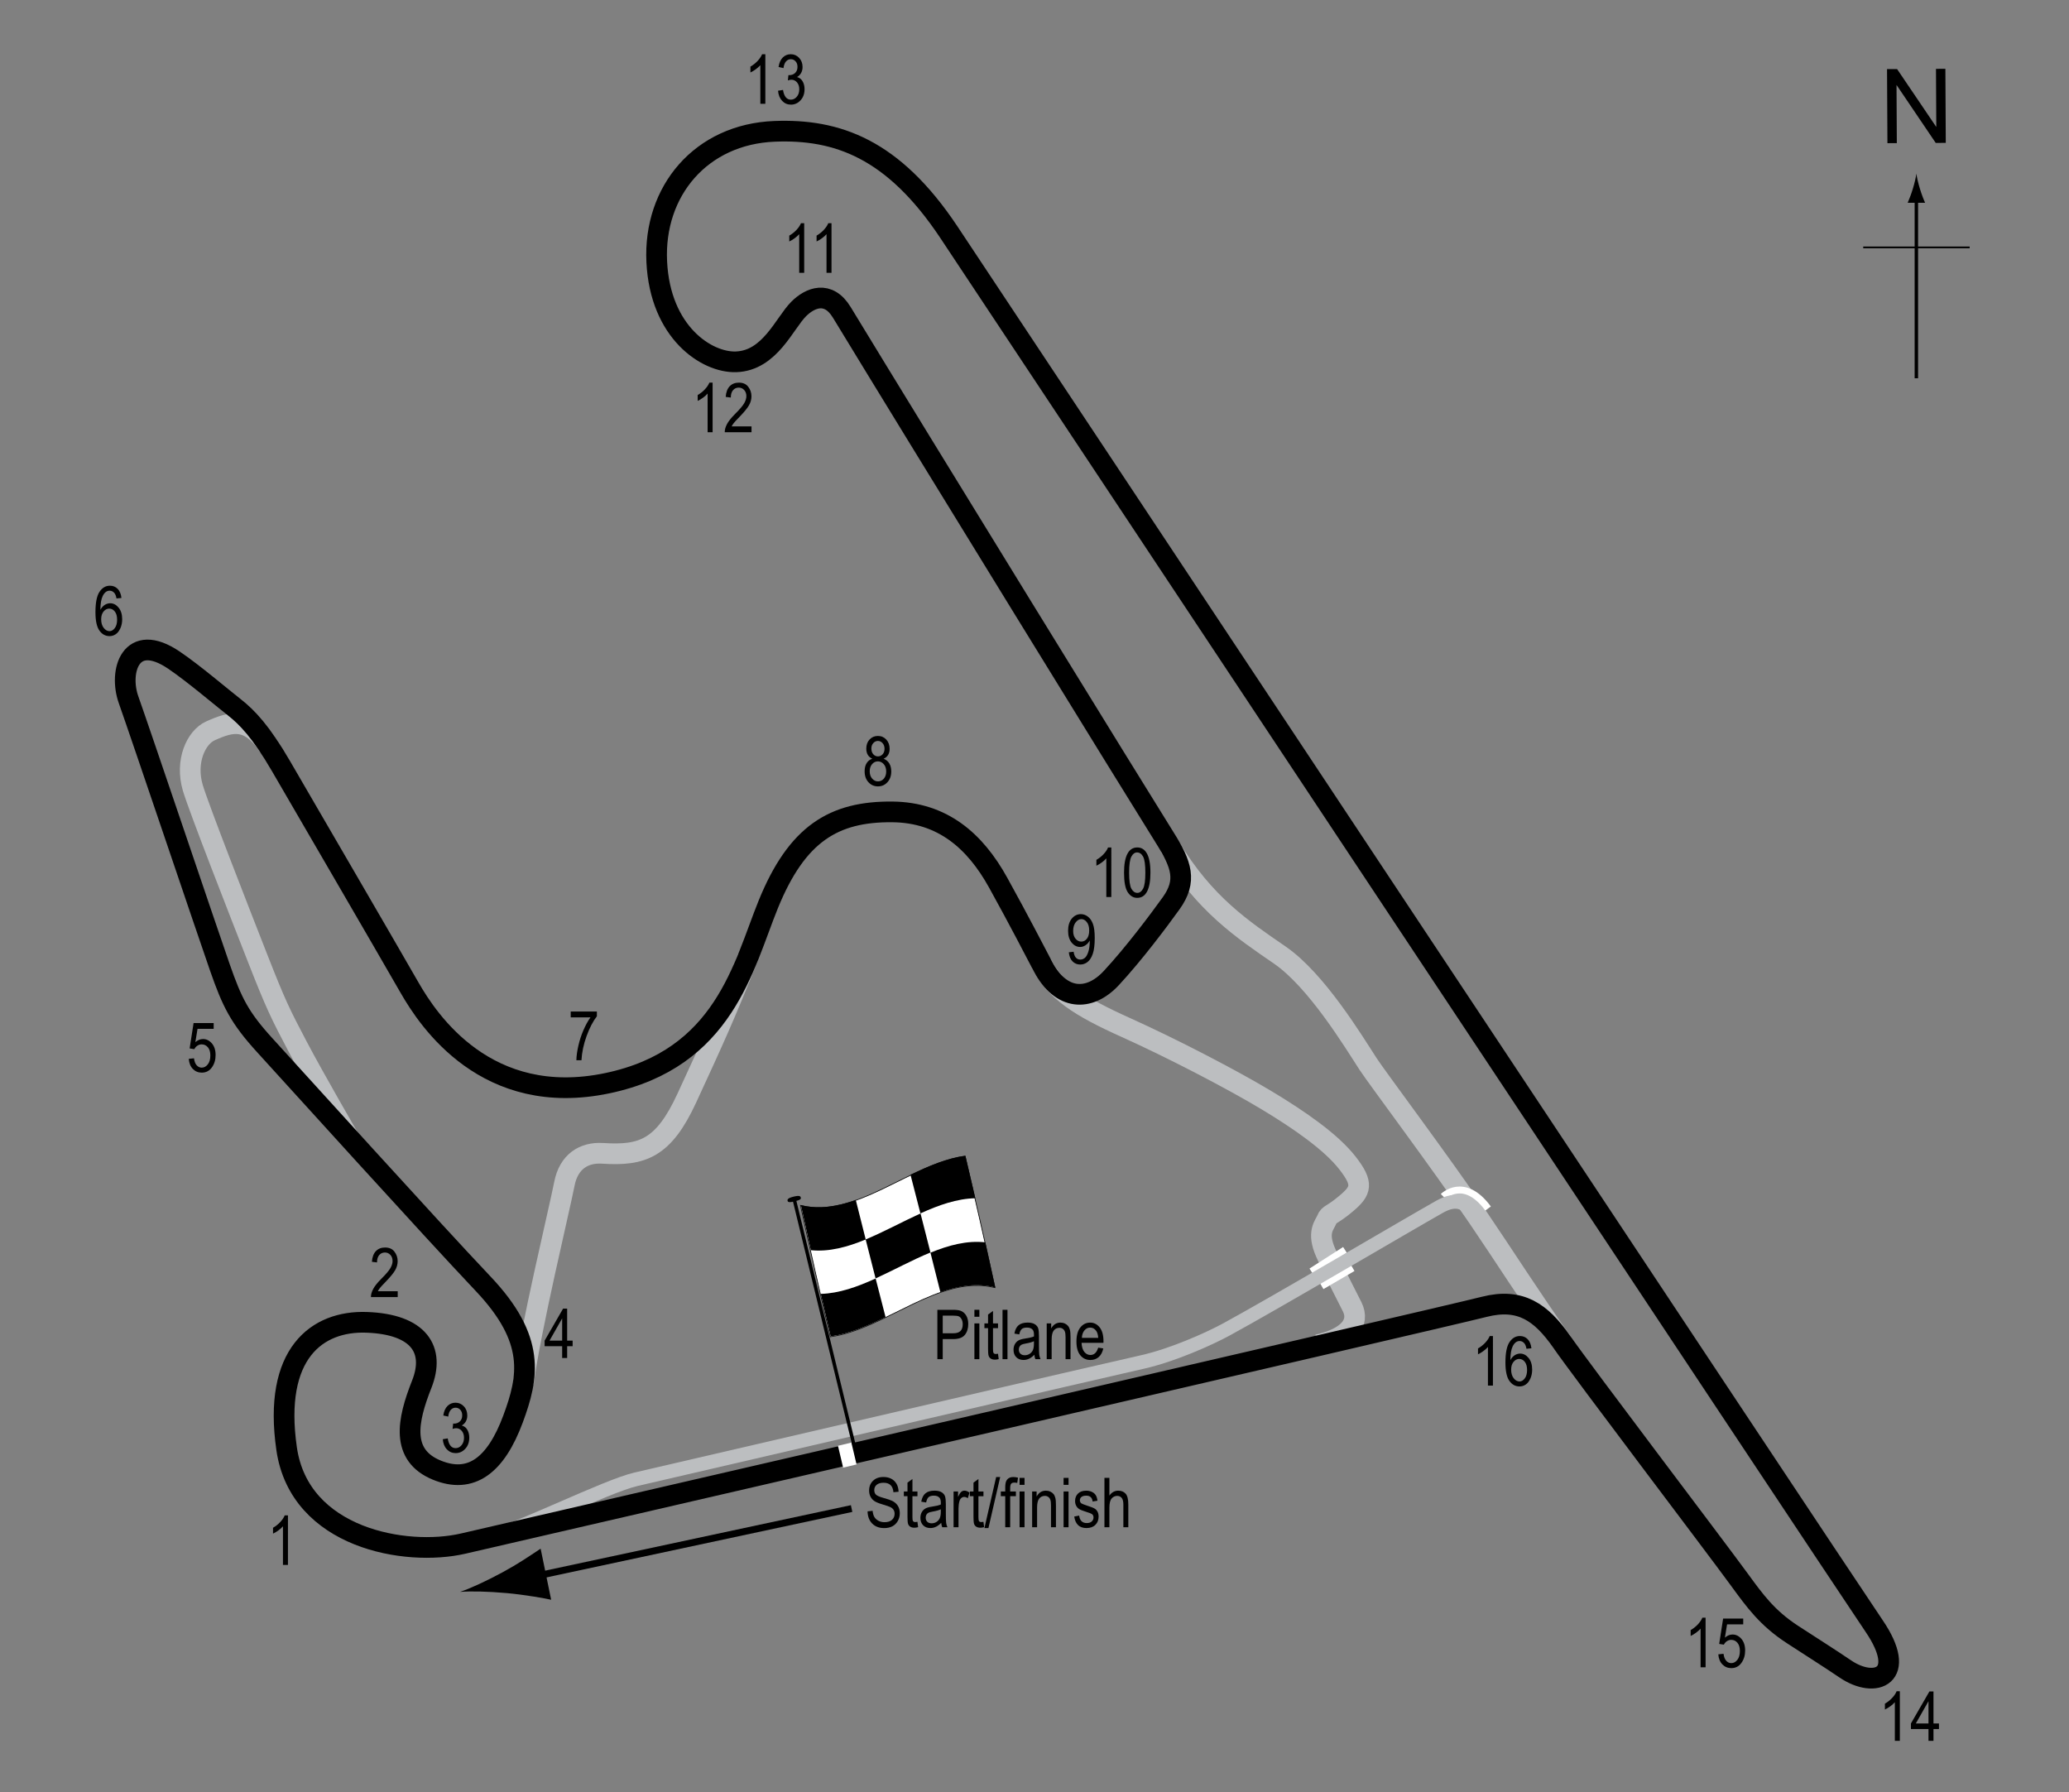 <?xml version="1.0" encoding="utf-8"?>
<!-- Generator: Adobe Illustrator 14.0.0, SVG Export Plug-In . SVG Version: 6.00 Build 43363)  -->
<!DOCTYPE svg PUBLIC "-//W3C//DTD SVG 1.1//EN" "http://www.w3.org/Graphics/SVG/1.1/DTD/svg11.dtd">
<svg version="1.1" xmlns="http://www.w3.org/2000/svg" xmlns:xlink="http://www.w3.org/1999/xlink" x="0px" y="0px" width="300px"
	 height="259.813px" viewBox="0 0 300 259.813" enable-background="new 0 0 300 259.813" xml:space="preserve">
<rect x="0" y="0" width="300" height="259.813" fill="#808080" stroke="none"/>
<g id="Link_roads">
	<path fill="none" stroke="#BCBEC0" stroke-width="3" d="M226.581,194.708c-4.771-6.771-8.5-12.656-12.234-18.141
		c-5.556-8.159-14.734-20.399-15.953-22.275c-2.166-3.334-7.499-12.167-12.833-15.834s-10.917-7.354-15.917-15.688"/>
	<path fill="none" stroke="#BCBEC0" stroke-width="3" d="M151.018,139.708c2,4,5.543,6.25,12.209,9.25s15.333,7.5,20.333,10.5
		s9.499,6.167,11.833,9.167s2.001,3.999-0.166,5.833s-2.501,1.501-2.834,2.334s-1.499,1.833-0.166,4.833s2.983,6.134,3.833,7.833
		c1.167,2.334-0.5,4.5-5,5.5"/>
	<path fill="none" stroke="#BCBEC0" stroke-width="3" d="M75.893,200.521c1-7.75,5.25-25.313,5.938-28.875
		c0.623-3.229,2.818-4.616,5.563-4.438c5.75,0.375,8.813-0.688,12.188-8c3.798-8.229,5.625-12.188,8.875-20.438"/>
	<path fill="none" stroke="#BCBEC0" stroke-width="3" d="M50.581,164.958c0,0-4.938-8.5-7.438-13.25s-3.15-6.064-5.75-12.688
		c-2.625-6.688-8.577-21.896-9.438-24.813c-1.125-3.813,0.46-7.306,2.563-8.25c3.063-1.375,5.563-2.063,8.5,2.313"/>
</g>
<g id="Pitlane">
	<line fill="none" stroke="#FFFFFF" x1="190.143" y1="184.333" x2="195.018" y2="181.208"/>
	<line fill="none" stroke="#FFFFFF" x1="191.643" y1="186.458" x2="196.143" y2="183.833"/>
	<path fill="none" stroke="#FFFFFF" d="M209.268,173.458c0,0,3-3,6.5,1.75"/>
	<path fill="none" stroke="#BCBEC0" stroke-width="2" d="M225.623,193.416c-2.834-4-9.563-14.457-11.229-16.791
		s-3.127-3.099-5.667-1.667c-4.583,2.583-24.083,14.083-31,17.833c-2.426,1.314-7.704,3.687-12.083,4.667
		c-5.583,1.25-56.5,13.083-73.417,17c-4.417,1.022-17.146,7.479-21.896,8.583"/>
</g>
<g id="Circuit">
	<path fill="none" stroke="#000000" stroke-width="3" d="M137.56,33.625c7,10.5,129.166,194.75,134.166,202.083
		s0.196,9.209-4.166,6.25c-2.334-1.583-4.084-2.667-7.667-5c-3.658-2.382-5.468-4.905-7.667-7.917
		c-3.833-5.25-22.372-29.639-25.833-34.583c-2.917-4.167-5.917-6.333-11.167-5c-6.993,1.775-136.167,31.583-148.083,34.333
		c-8.271,1.909-23.701-0.732-25.583-13.75c-2-13.833,4.417-18.583,11.583-18.333c7.644,0.267,9.986,3.994,8,9
		c-2.083,5.25-3.083,10.25,2.167,12.417c4.988,2.059,8.583-0.667,11.083-7.417c2.254-6.086,3.329-11.499-4.333-19.583
		c-7.583-8-27.333-29.834-31.667-34.584c-3.695-4.051-4.75-6.25-6.5-11.25s-11.5-33.917-13.25-38.833
		c-1.464-4.113,0.286-10.01,6.583-5.75c2.833,1.917,6.833,5.333,8.75,6.833c1.857,1.454,3.885,3.565,6.75,8.5
		c3,5.167,15.083,25.917,18.667,32.167c2.73,4.762,11.167,17.5,28.667,13.833c16.975-3.557,19.719-17.026,23.333-25.916
		c4.167-10.25,9.5-13.5,18-13.417c7.254,0.071,11.975,4.185,15.333,10.25c3,5.417,5.563,10.383,6.5,12.167
		c2.584,4.916,6.667,5.166,9.917,1.666s6.84-8.288,8.667-10.833c2.333-3.25,1.529-5.608-0.917-9.5
		c-3.667-5.833-35.333-57.25-46.833-76.167c-1.978-3.253-4.62-2.129-6.25-0.5c-2.084,2.083-4.167,7.5-9.084,7.667
		c-4.248,0.144-11-4.25-11.5-14.5s6.417-18.5,17.083-18.917C121.317,18.69,129.467,21.485,137.56,33.625z"/>
</g>
<g id="Startline">
	<line fill="none" stroke="#FFFFFF" stroke-width="2" x1="122.476" y1="209.375" x2="123.226" y2="212.542"/>
</g>
<g id="Flag_x2C__North">
	<g>
		<g>
			<path fill="#FFFFFF" stroke="#000000" stroke-width="0.1" d="M144.265,186.681c-7.955-2.016-15.91,6.045-23.865,7.124
				c-1.443-6.087-2.886-12.403-4.329-19.052c7.956,2.017,15.912-6.047,23.868-7.123
				C141.381,173.717,142.823,180.033,144.265,186.681z"/>
			<path d="M125.527,179.694c-2.651,1.098-5.304,1.826-7.955,1.554c-0.481-2.144-0.964-4.32-1.445-6.534
				c2.652,0.657,5.306,0.197,7.958-0.745C124.565,175.892,125.046,177.799,125.527,179.694z"/>
			<path d="M128.405,190.956c-2.652,1.281-5.306,2.422-7.958,2.791c-0.48-2.028-0.961-4.081-1.441-6.163
				c2.652-0.067,5.305-1.021,7.957-2.23C127.443,187.229,127.924,189.095,128.405,190.956z"/>
			<path d="M134.915,181.58c-2.652,1.087-5.305,2.553-7.957,3.763c-0.48-1.876-0.96-3.759-1.44-5.654
				c2.651-1.097,5.304-2.563,7.955-3.767C133.953,177.798,134.434,179.683,134.915,181.58z"/>
			<path d="M144.313,186.66c-2.652-0.686-5.305-0.248-7.957,0.682c-0.48-1.925-0.962-3.835-1.442-5.731
				c2.652-1.087,5.304-1.798,7.956-1.498C143.351,182.261,143.832,184.442,144.313,186.66z"/>
			<path d="M141.417,173.72c-2.652,0.049-5.304,0.991-7.956,2.195c-0.48-1.876-0.962-3.742-1.442-5.604
				c2.652-1.279,5.305-2.41,7.957-2.763C140.456,169.579,140.936,171.635,141.417,173.72z"/>
		</g>
	</g>
	<line fill="#FFFFFF" stroke="#000000" stroke-width="0.5" x1="115.094" y1="173.607" x2="123.783" y2="209.333"/>
	<path d="M116.109,173.619c0.046,0.189,0.001,0.338-0.855,0.546c-0.856,0.207-1.011,0.109-1.058-0.08
		c-0.045-0.189,0.036-0.396,0.892-0.603C115.943,173.273,116.063,173.429,116.109,173.619z"/>
	<g>
		<line fill="none" stroke="#000000" x1="123.482" y1="218.705" x2="76.665" y2="228.728"/>
		<path d="M72.885,227.938c2.275-1.233,3.716-2.233,5.504-3.418l1.527,7.409c-0.765-0.186-3.829-0.73-6.406-0.963
			c-2.763-0.249-5.232-0.301-6.798-0.178C68.199,230.281,70.448,229.259,72.885,227.938z"/>
	</g>
	<g>
		<g>
			<g>
				<line fill="none" stroke="#000000" stroke-width="0.5" x1="277.868" y1="54.84" x2="277.868" y2="28.557"/>
				<path d="M277.355,27.376c-0.249,0.827-0.479,1.364-0.746,2.027h2.522c-0.113-0.237-0.496-1.2-0.746-2.027
					c-0.268-0.885-0.449-1.687-0.516-2.207C277.805,25.69,277.622,26.492,277.355,27.376z"/>
			</g>
		</g>
	</g>
	<line fill="none" stroke="#000000" stroke-width="0.25" x1="270.163" y1="35.866" x2="285.598" y2="35.866"/>
	<g>
		<path d="M273.673,20.757l-0.058-10.737l1.458-0.008l5.685,8.4l-0.045-8.43l1.362-0.007l0.058,10.737l-1.458,0.008l-5.685-8.407
			l0.045,8.438L273.673,20.757z"/>
	</g>
</g>
<g id="Labels">
	<g>
		<path d="M135.916,197.05v-7.158h2.212c0.521,0,0.905,0.045,1.152,0.137c0.339,0.123,0.608,0.354,0.811,0.688
			s0.303,0.747,0.303,1.235c0,0.645-0.164,1.17-0.493,1.577s-0.896,0.61-1.704,0.61h-1.504v2.91H135.916z M136.692,193.295h1.519
			c0.479,0,0.828-0.108,1.05-0.325c0.222-0.216,0.332-0.543,0.332-0.979c0-0.283-0.055-0.525-0.163-0.728
			c-0.109-0.202-0.241-0.341-0.396-0.415c-0.154-0.074-0.434-0.112-0.837-0.112h-1.504V193.295z"/>
		<path d="M141.287,190.902v-1.011h0.718v1.011H141.287z M141.287,197.05v-5.186h0.718v5.186H141.287z"/>
		<path d="M144.709,196.264l0.098,0.776c-0.198,0.053-0.378,0.078-0.537,0.078c-0.251,0-0.452-0.05-0.605-0.148
			c-0.153-0.1-0.258-0.236-0.315-0.408c-0.057-0.172-0.085-0.516-0.085-1.03v-2.983h-0.527v-0.684h0.527v-1.284l0.718-0.527v1.812
			h0.728v0.684h-0.728v3.032c0,0.28,0.021,0.46,0.063,0.542c0.062,0.117,0.178,0.176,0.347,0.176
			C144.473,196.298,144.58,196.286,144.709,196.264z"/>
		<path d="M145.364,197.05v-7.158h0.718v7.158H145.364z"/>
		<path d="M149.978,196.41c-0.241,0.251-0.491,0.439-0.752,0.566s-0.53,0.19-0.811,0.19c-0.442,0-0.796-0.133-1.06-0.4
			s-0.396-0.627-0.396-1.079c0-0.3,0.062-0.565,0.186-0.796s0.293-0.412,0.508-0.542s0.54-0.226,0.977-0.288
			c0.586-0.086,1.016-0.188,1.289-0.308l0.005-0.225c0-0.354-0.063-0.604-0.19-0.747c-0.179-0.209-0.454-0.313-0.825-0.313
			c-0.335,0-0.586,0.069-0.752,0.209c-0.166,0.139-0.288,0.399-0.366,0.782l-0.708-0.117c0.101-0.557,0.306-0.962,0.612-1.216
			c0.309-0.254,0.748-0.381,1.321-0.381c0.446,0,0.796,0.084,1.05,0.252c0.254,0.167,0.414,0.375,0.48,0.622
			c0.067,0.247,0.101,0.608,0.101,1.084v1.172c0,0.82,0.016,1.337,0.046,1.55c0.031,0.214,0.093,0.422,0.184,0.623h-0.752
			C150.049,196.87,150,196.657,149.978,196.41z M149.919,194.447c-0.264,0.13-0.656,0.241-1.177,0.332
			c-0.303,0.052-0.515,0.111-0.635,0.179c-0.12,0.066-0.214,0.16-0.28,0.283c-0.067,0.121-0.101,0.262-0.101,0.422
			c0,0.248,0.076,0.445,0.229,0.594c0.153,0.147,0.364,0.222,0.635,0.222c0.257,0,0.49-0.067,0.701-0.2
			c0.209-0.133,0.366-0.312,0.471-0.535c0.104-0.223,0.156-0.547,0.156-0.974V194.447z"/>
		<path d="M151.77,197.05v-5.186h0.649v0.732c0.156-0.285,0.347-0.498,0.572-0.639c0.227-0.141,0.485-0.211,0.778-0.211
			c0.227,0,0.438,0.045,0.631,0.135c0.193,0.089,0.35,0.206,0.468,0.352c0.119,0.145,0.207,0.332,0.266,0.563
			s0.088,0.586,0.088,1.064v3.188h-0.718v-3.158c0-0.381-0.032-0.659-0.098-0.836c-0.065-0.176-0.167-0.312-0.306-0.408
			c-0.138-0.096-0.298-0.144-0.48-0.144c-0.345,0-0.62,0.129-0.825,0.386c-0.205,0.258-0.308,0.699-0.308,1.325v2.835H151.77z"/>
		<path d="M159.236,195.38l0.742,0.112c-0.124,0.554-0.348,0.971-0.672,1.253c-0.323,0.281-0.725,0.422-1.203,0.422
			c-0.603,0-1.09-0.229-1.463-0.686c-0.372-0.458-0.559-1.117-0.559-1.98c0-0.895,0.188-1.578,0.564-2.049
			c0.375-0.47,0.852-0.705,1.428-0.705c0.55,0,1.009,0.23,1.377,0.693s0.552,1.131,0.552,2.007l-0.005,0.234h-3.174
			c0.029,0.583,0.164,1.022,0.405,1.318s0.534,0.444,0.879,0.444C158.648,196.444,159.024,196.089,159.236,195.38z M156.868,193.959
			h2.373c-0.032-0.449-0.129-0.784-0.288-1.006c-0.231-0.322-0.525-0.483-0.884-0.483c-0.322,0-0.598,0.135-0.825,0.402
			C157.016,193.142,156.89,193.503,156.868,193.959z"/>
	</g>
	<g>
		<path d="M125.795,219.112l0.732-0.078c0.039,0.395,0.128,0.701,0.266,0.92c0.139,0.221,0.337,0.396,0.594,0.53
			s0.547,0.2,0.869,0.2c0.462,0,0.821-0.113,1.076-0.338c0.256-0.227,0.384-0.52,0.384-0.881c0-0.211-0.046-0.395-0.14-0.553
			c-0.092-0.157-0.232-0.286-0.42-0.387c-0.187-0.102-0.591-0.243-1.213-0.428c-0.554-0.164-0.947-0.329-1.182-0.495
			s-0.417-0.377-0.547-0.632c-0.13-0.256-0.195-0.545-0.195-0.867c0-0.58,0.188-1.053,0.562-1.421s0.879-0.552,1.514-0.552
			c0.437,0,0.817,0.086,1.146,0.259c0.326,0.173,0.58,0.42,0.762,0.742c0.18,0.322,0.277,0.702,0.29,1.138l-0.747,0.068
			c-0.039-0.465-0.178-0.811-0.418-1.035c-0.238-0.225-0.575-0.337-1.008-0.337c-0.439,0-0.774,0.099-1.006,0.296
			c-0.231,0.196-0.347,0.451-0.347,0.764c0,0.289,0.085,0.514,0.254,0.674c0.169,0.159,0.55,0.32,1.143,0.484
			c0.579,0.16,0.985,0.299,1.22,0.417c0.358,0.183,0.628,0.423,0.811,0.721s0.274,0.653,0.274,1.065c0,0.41-0.096,0.783-0.288,1.119
			c-0.192,0.338-0.453,0.594-0.783,0.77c-0.331,0.175-0.729,0.263-1.194,0.263c-0.726,0-1.305-0.218-1.735-0.654
			C126.036,220.448,125.812,219.858,125.795,219.112z"/>
		<path d="M133.027,220.631l0.098,0.776c-0.198,0.053-0.378,0.078-0.537,0.078c-0.251,0-0.452-0.05-0.605-0.148
			c-0.153-0.1-0.258-0.236-0.315-0.408c-0.057-0.172-0.085-0.516-0.085-1.03v-2.983h-0.527v-0.684h0.527v-1.284l0.718-0.527v1.812
			h0.728v0.684h-0.728v3.032c0,0.28,0.021,0.46,0.063,0.542c0.062,0.117,0.178,0.176,0.347,0.176
			C132.791,220.665,132.897,220.653,133.027,220.631z"/>
		<path d="M136.474,220.777c-0.241,0.251-0.491,0.439-0.752,0.566s-0.53,0.19-0.811,0.19c-0.442,0-0.796-0.133-1.06-0.4
			s-0.396-0.627-0.396-1.079c0-0.3,0.062-0.565,0.186-0.796s0.293-0.412,0.508-0.542s0.54-0.226,0.977-0.288
			c0.586-0.086,1.016-0.188,1.289-0.308l0.005-0.225c0-0.354-0.063-0.604-0.19-0.747c-0.179-0.209-0.454-0.313-0.825-0.313
			c-0.335,0-0.586,0.069-0.752,0.209c-0.166,0.139-0.288,0.399-0.366,0.782l-0.708-0.117c0.101-0.557,0.305-0.962,0.613-1.216
			c0.307-0.254,0.747-0.381,1.32-0.381c0.446,0,0.796,0.084,1.05,0.252c0.254,0.167,0.414,0.375,0.481,0.622
			c0.066,0.247,0.1,0.608,0.1,1.084v1.172c0,0.82,0.016,1.337,0.047,1.55c0.03,0.214,0.092,0.422,0.183,0.623h-0.752
			C136.545,221.237,136.497,221.024,136.474,220.777z M136.416,218.814c-0.264,0.13-0.656,0.241-1.177,0.332
			c-0.303,0.052-0.515,0.111-0.635,0.179c-0.12,0.066-0.214,0.16-0.281,0.283c-0.066,0.121-0.1,0.262-0.1,0.422
			c0,0.248,0.076,0.445,0.229,0.594c0.153,0.147,0.364,0.222,0.635,0.222c0.257,0,0.491-0.067,0.7-0.2
			c0.211-0.133,0.367-0.312,0.472-0.535c0.104-0.223,0.156-0.547,0.156-0.974V218.814z"/>
		<path d="M138.266,221.417v-5.186h0.649v0.786c0.166-0.364,0.318-0.606,0.456-0.726c0.139-0.118,0.294-0.178,0.467-0.178
			c0.241,0,0.486,0.094,0.737,0.283l-0.244,0.815c-0.179-0.127-0.354-0.19-0.522-0.19c-0.153,0-0.293,0.054-0.42,0.161
			s-0.217,0.257-0.269,0.449c-0.091,0.335-0.137,0.692-0.137,1.069v2.715H138.266z"/>
		<path d="M142.597,220.631l0.098,0.776c-0.198,0.053-0.378,0.078-0.537,0.078c-0.251,0-0.452-0.05-0.605-0.148
			c-0.153-0.1-0.258-0.236-0.315-0.408c-0.057-0.172-0.085-0.516-0.085-1.03v-2.983h-0.527v-0.684h0.527v-1.284l0.718-0.527v1.812
			h0.728v0.684h-0.728v3.032c0,0.28,0.021,0.46,0.063,0.542c0.062,0.117,0.178,0.176,0.347,0.176
			C142.361,220.665,142.467,220.653,142.597,220.631z"/>
		<path d="M142.74,221.534l1.7-7.397h0.586l-1.705,7.397H142.74z"/>
		<path d="M145.756,221.417v-4.502h-0.64v-0.684h0.64v-0.552c0-0.407,0.042-0.712,0.127-0.915c0.085-0.204,0.215-0.359,0.39-0.467
			s0.394-0.161,0.658-0.161c0.206,0,0.431,0.03,0.676,0.093l-0.107,0.762c-0.149-0.033-0.291-0.049-0.425-0.049
			c-0.215,0-0.369,0.057-0.461,0.168c-0.094,0.113-0.14,0.326-0.14,0.643v0.479h0.83v0.684h-0.83v4.502H145.756z"/>
		<path d="M147.836,215.27v-1.011h0.718v1.011H147.836z M147.836,221.417v-5.186h0.718v5.186H147.836z"/>
		<path d="M149.658,221.417v-5.186h0.649v0.732c0.156-0.285,0.347-0.498,0.572-0.639c0.227-0.141,0.485-0.211,0.778-0.211
			c0.227,0,0.438,0.045,0.631,0.135c0.193,0.089,0.35,0.206,0.468,0.352c0.119,0.145,0.207,0.332,0.266,0.563
			s0.088,0.586,0.088,1.064v3.188h-0.718v-3.158c0-0.381-0.032-0.659-0.098-0.836c-0.065-0.176-0.167-0.312-0.306-0.408
			c-0.138-0.096-0.298-0.144-0.48-0.144c-0.345,0-0.62,0.129-0.825,0.386c-0.205,0.258-0.308,0.699-0.308,1.325v2.835H149.658z"/>
		<path d="M154.218,215.27v-1.011h0.718v1.011H154.218z M154.218,221.417v-5.186h0.718v5.186H154.218z"/>
		<path d="M155.761,219.864l0.718-0.137c0.042,0.366,0.157,0.639,0.346,0.816c0.188,0.179,0.438,0.268,0.75,0.268
			c0.313,0,0.554-0.077,0.724-0.232c0.171-0.154,0.256-0.35,0.256-0.588c0-0.205-0.073-0.365-0.22-0.479
			c-0.101-0.078-0.345-0.176-0.732-0.293c-0.56-0.172-0.935-0.318-1.123-0.439s-0.335-0.281-0.439-0.483s-0.156-0.431-0.156-0.688
			c0-0.443,0.142-0.803,0.425-1.079s0.676-0.415,1.177-0.415c0.315,0,0.594,0.057,0.832,0.171c0.24,0.114,0.423,0.267,0.55,0.459
			s0.215,0.468,0.264,0.825l-0.703,0.117c-0.065-0.566-0.373-0.85-0.923-0.85c-0.313,0-0.545,0.063-0.698,0.188
			s-0.229,0.284-0.229,0.479c0,0.191,0.073,0.342,0.22,0.453c0.089,0.064,0.35,0.168,0.783,0.311
			c0.597,0.189,0.982,0.34,1.157,0.453c0.175,0.111,0.312,0.266,0.409,0.459c0.097,0.194,0.146,0.426,0.146,0.692
			c0,0.495-0.157,0.897-0.471,1.203c-0.314,0.307-0.743,0.46-1.287,0.46C156.515,221.534,155.924,220.978,155.761,219.864z"/>
		<path d="M160.141,221.417v-7.158h0.718v2.568c0.169-0.238,0.36-0.416,0.573-0.535c0.214-0.118,0.449-0.178,0.706-0.178
			c0.452,0,0.81,0.145,1.071,0.432c0.263,0.289,0.394,0.816,0.394,1.585v3.286h-0.718v-3.286c0-0.449-0.08-0.771-0.239-0.967
			s-0.379-0.293-0.659-0.293c-0.313,0-0.578,0.126-0.799,0.376c-0.219,0.25-0.329,0.695-0.329,1.333v2.837H160.141z"/>
	</g>
	<g>
		<path d="M41.751,226.882h-0.723v-5.601c-0.166,0.195-0.389,0.395-0.669,0.599c-0.28,0.203-0.537,0.357-0.771,0.461v-0.85
			c0.397-0.229,0.748-0.506,1.052-0.835c0.305-0.329,0.519-0.649,0.643-0.962h0.469V226.882z"/>
	</g>
	<g>
		<path d="M57.668,187.204v0.845h-3.882c-0.01-0.342,0.094-0.725,0.31-1.147c0.217-0.424,0.613-0.924,1.189-1.5
			c0.674-0.672,1.115-1.19,1.323-1.557c0.208-0.367,0.313-0.709,0.313-1.024c0-0.364-0.106-0.662-0.319-0.892
			c-0.214-0.23-0.477-0.345-0.789-0.345c-0.335,0-0.61,0.124-0.825,0.372s-0.322,0.604-0.322,1.068l-0.742-0.093
			c0.052-0.687,0.247-1.204,0.583-1.55c0.338-0.348,0.781-0.521,1.331-0.521c0.599,0,1.052,0.202,1.36,0.604
			c0.307,0.404,0.461,0.863,0.461,1.377c0,0.455-0.12,0.893-0.361,1.311s-0.698,0.976-1.372,1.673
			c-0.43,0.439-0.707,0.739-0.833,0.899c-0.125,0.159-0.227,0.318-0.305,0.479H57.668z"/>
	</g>
	<g>
		<path d="M64.203,208.654l0.718-0.117c0.15,0.94,0.53,1.411,1.14,1.411c0.33,0,0.615-0.139,0.856-0.418s0.362-0.641,0.362-1.084
			c0-0.417-0.11-0.753-0.332-1.008c-0.222-0.254-0.493-0.381-0.815-0.381c-0.137,0-0.306,0.033-0.508,0.098l0.083-0.771l0.112,0.01
			c0.356,0,0.646-0.109,0.868-0.326c0.222-0.218,0.333-0.509,0.333-0.873c0-0.334-0.093-0.603-0.279-0.806
			c-0.186-0.203-0.412-0.305-0.68-0.305c-0.277,0-0.512,0.106-0.703,0.319c-0.19,0.214-0.313,0.537-0.364,0.97l-0.718-0.156
			c0.091-0.612,0.296-1.074,0.615-1.387s0.705-0.469,1.157-0.469c0.476,0,0.879,0.176,1.211,0.526
			c0.332,0.352,0.498,0.795,0.498,1.328c0,0.325-0.07,0.613-0.211,0.863s-0.338,0.447-0.59,0.59
			c0.233,0.066,0.426,0.174,0.578,0.322c0.152,0.15,0.275,0.35,0.37,0.601c0.094,0.251,0.141,0.53,0.141,0.839
			c0,0.658-0.193,1.195-0.581,1.613s-0.852,0.627-1.392,0.627c-0.501,0-0.926-0.182-1.274-0.547S64.251,209.27,64.203,208.654z"/>
	</g>
	<g>
		<path d="M81.512,196.883v-1.714h-2.544v-0.806l2.676-4.639h0.591v4.639h0.796v0.806h-0.796v1.714H81.512z M81.512,194.363v-3.228
			l-1.834,3.228H81.512z"/>
	</g>
	<g>
		<path d="M27.37,153.508l0.757-0.078c0.059,0.456,0.191,0.795,0.397,1.019c0.207,0.223,0.447,0.334,0.721,0.334
			c0.342,0,0.637-0.157,0.884-0.472c0.247-0.315,0.371-0.744,0.371-1.288c0-0.512-0.12-0.909-0.358-1.191
			c-0.24-0.281-0.54-0.423-0.901-0.423c-0.218,0-0.423,0.062-0.612,0.184c-0.191,0.122-0.342,0.293-0.452,0.512l-0.679-0.108
			l0.571-3.678h2.915v0.84h-2.343l-0.313,1.926c0.348-0.301,0.718-0.451,1.108-0.451c0.491,0,0.919,0.209,1.281,0.628
			c0.363,0.419,0.545,0.983,0.545,1.694c0,0.7-0.182,1.301-0.544,1.801c-0.363,0.5-0.851,0.75-1.463,0.75
			c-0.508,0-0.937-0.177-1.287-0.529C27.618,154.622,27.419,154.133,27.37,153.508z"/>
	</g>
	<g>
		<path d="M17.609,86.692l-0.718,0.068c-0.068-0.366-0.169-0.627-0.302-0.783c-0.192-0.227-0.423-0.34-0.692-0.34
			c-0.419,0-0.755,0.26-1.009,0.781c-0.218,0.449-0.328,1.113-0.331,1.992c0.166-0.313,0.374-0.549,0.625-0.71
			s0.516-0.242,0.796-0.242c0.466,0,0.872,0.211,1.218,0.632c0.348,0.421,0.521,0.985,0.521,1.692c0,0.479-0.087,0.912-0.261,1.301
			c-0.175,0.389-0.398,0.676-0.672,0.862s-0.574,0.278-0.903,0.278c-0.593,0-1.081-0.267-1.465-0.801S13.84,90,13.84,88.753
			c0-1.383,0.196-2.369,0.59-2.957s0.897-0.881,1.512-0.881c0.445,0,0.818,0.152,1.119,0.455
			C17.361,85.674,17.544,86.115,17.609,86.692z M14.67,89.783c0,0.518,0.122,0.934,0.366,1.248s0.527,0.471,0.85,0.471
			c0.283,0,0.536-0.148,0.76-0.444c0.223-0.296,0.334-0.703,0.334-1.221c0-0.508-0.11-0.902-0.332-1.182s-0.491-0.42-0.811-0.42
			c-0.313,0-0.585,0.139-0.818,0.417C14.786,88.931,14.67,89.308,14.67,89.783z"/>
	</g>
	<g>
		<path d="M82.752,147.495v-0.845h3.794v0.684c-0.566,0.735-1.064,1.693-1.494,2.874c-0.43,1.18-0.677,2.35-0.742,3.508h-0.737
			c0.01-0.6,0.104-1.297,0.285-2.095c0.18-0.798,0.428-1.558,0.742-2.28c0.315-0.723,0.654-1.338,1.019-1.846H82.752z"/>
	</g>
	<g>
		<path d="M126.483,109.999c-0.288-0.13-0.506-0.316-0.653-0.559c-0.147-0.243-0.221-0.544-0.221-0.905
			c0-0.543,0.16-0.985,0.479-1.327c0.319-0.341,0.722-0.512,1.205-0.512c0.487,0,0.892,0.174,1.215,0.522s0.484,0.797,0.484,1.347
			c0,0.345-0.071,0.637-0.215,0.876c-0.144,0.239-0.359,0.425-0.649,0.559c0.355,0.14,0.628,0.366,0.818,0.679
			c0.19,0.313,0.285,0.7,0.285,1.163c0,0.639-0.185,1.159-0.554,1.561s-0.826,0.604-1.373,0.604c-0.552,0-1.013-0.201-1.382-0.604
			s-0.554-0.931-0.554-1.585c0-0.479,0.099-0.874,0.295-1.185C125.862,110.32,126.134,110.109,126.483,109.999z M126.107,111.817
			c0,0.439,0.118,0.793,0.354,1.062s0.517,0.403,0.845,0.403c0.332,0,0.613-0.13,0.844-0.391s0.346-0.609,0.346-1.045
			c0-0.439-0.118-0.793-0.355-1.062s-0.521-0.403-0.854-0.403c-0.327,0-0.606,0.133-0.835,0.4
			C126.221,111.049,126.107,111.394,126.107,111.817z M126.346,108.509c0,0.351,0.093,0.63,0.277,0.838
			c0.186,0.208,0.412,0.312,0.682,0.312c0.264,0,0.487-0.103,0.673-0.307c0.185-0.205,0.277-0.469,0.277-0.794
			c0-0.334-0.095-0.608-0.285-0.821c-0.189-0.213-0.415-0.319-0.675-0.319s-0.482,0.104-0.669,0.312
			C126.44,107.938,126.346,108.198,126.346,108.509z"/>
	</g>
	<g>
		<path d="M154.977,138.061l0.693-0.078c0.11,0.755,0.437,1.133,0.977,1.133c0.241,0,0.46-0.082,0.656-0.247
			c0.197-0.164,0.364-0.456,0.501-0.876s0.205-0.91,0.205-1.47v-0.176c-0.149,0.289-0.352,0.52-0.605,0.688
			s-0.513,0.254-0.776,0.254c-0.479,0-0.891-0.209-1.238-0.628c-0.346-0.418-0.52-0.99-0.52-1.716c0-0.749,0.18-1.339,0.539-1.771
			c0.36-0.431,0.797-0.646,1.312-0.646c0.364,0,0.705,0.121,1.021,0.361s0.56,0.596,0.732,1.064s0.259,1.145,0.259,2.026
			c0,0.983-0.093,1.747-0.278,2.29s-0.438,0.941-0.754,1.191c-0.318,0.25-0.674,0.376-1.067,0.376c-0.446,0-0.818-0.152-1.118-0.456
			C155.214,139.077,155.036,138.637,154.977,138.061z M157.931,134.899c0-0.512-0.114-0.915-0.343-1.209
			c-0.229-0.293-0.491-0.439-0.787-0.439c-0.311,0-0.587,0.156-0.83,0.469c-0.243,0.313-0.364,0.73-0.364,1.252
			c0,0.471,0.116,0.844,0.348,1.123s0.509,0.418,0.831,0.418c0.32,0,0.591-0.141,0.813-0.42
			C157.82,135.812,157.931,135.414,157.931,134.899z"/>
	</g>
	<g>
		<path d="M161.137,130.048h-0.723v-5.601c-0.166,0.195-0.389,0.395-0.669,0.599c-0.28,0.203-0.537,0.357-0.771,0.461v-0.85
			c0.397-0.229,0.748-0.506,1.053-0.835c0.304-0.329,0.518-0.649,0.642-0.962h0.469V130.048z"/>
		<path d="M162.983,126.518c0-1.201,0.162-2.11,0.485-2.729c0.324-0.619,0.802-0.928,1.434-0.928c0.56,0,1.001,0.25,1.323,0.752
			c0.391,0.605,0.586,1.574,0.586,2.905c0,1.194-0.161,2.103-0.483,2.722c-0.322,0.621-0.801,0.931-1.436,0.931
			c-0.56,0-1.018-0.273-1.375-0.82C163.162,128.803,162.983,127.858,162.983,126.518z M163.72,126.515
			c0,1.164,0.111,1.943,0.335,2.339s0.51,0.594,0.858,0.594c0.33,0,0.605-0.2,0.827-0.601c0.222-0.401,0.333-1.178,0.333-2.332
			c0-1.166-0.111-1.946-0.335-2.34c-0.224-0.395-0.514-0.592-0.869-0.592c-0.326,0-0.599,0.2-0.819,0.602
			C163.831,124.585,163.72,125.362,163.72,126.515z"/>
	</g>
	<g>
		<path d="M116.606,39.549h-0.723v-5.601c-0.166,0.195-0.389,0.395-0.669,0.598s-0.537,0.357-0.771,0.461v-0.85
			c0.397-0.228,0.748-0.506,1.053-0.835c0.304-0.329,0.518-0.649,0.642-0.962h0.469V39.549z"/>
		<path d="M120.566,39.549h-0.723v-5.601c-0.166,0.195-0.389,0.395-0.669,0.598s-0.537,0.357-0.771,0.461v-0.85
			c0.397-0.228,0.748-0.506,1.052-0.835c0.305-0.329,0.519-0.649,0.643-0.962h0.469V39.549z"/>
	</g>
	<g>
		<path d="M103.325,62.661h-0.723v-5.601c-0.166,0.195-0.389,0.395-0.669,0.598s-0.537,0.357-0.771,0.461v-0.85
			c0.397-0.228,0.748-0.506,1.053-0.835c0.304-0.329,0.518-0.649,0.642-0.962h0.469V62.661z"/>
		<path d="M108.969,61.816v0.845h-3.882c-0.01-0.342,0.094-0.725,0.311-1.148c0.216-0.424,0.612-0.923,1.188-1.5
			c0.674-0.671,1.115-1.19,1.323-1.557s0.313-0.708,0.313-1.024c0-0.365-0.106-0.662-0.32-0.892
			c-0.213-0.23-0.476-0.345-0.788-0.345c-0.335,0-0.61,0.124-0.825,0.373c-0.215,0.248-0.322,0.604-0.322,1.068l-0.742-0.093
			c0.052-0.687,0.246-1.204,0.584-1.55c0.336-0.347,0.78-0.52,1.33-0.52c0.599,0,1.053,0.202,1.359,0.605
			c0.309,0.404,0.462,0.862,0.462,1.376c0,0.456-0.12,0.892-0.361,1.31c-0.241,0.418-0.698,0.976-1.372,1.673
			c-0.43,0.439-0.707,0.739-0.832,0.899c-0.126,0.16-0.228,0.319-0.306,0.479H108.969z"/>
	</g>
	<g>
		<path d="M110.971,15.049h-0.723V9.448c-0.166,0.195-0.389,0.395-0.669,0.598s-0.537,0.357-0.771,0.461v-0.85
			c0.397-0.228,0.748-0.506,1.053-0.835c0.304-0.329,0.518-0.649,0.642-0.962h0.469V15.049z"/>
		<path d="M112.817,13.154l0.718-0.117c0.15,0.941,0.53,1.411,1.14,1.411c0.33,0,0.615-0.139,0.856-0.418s0.362-0.64,0.362-1.083
			c0-0.417-0.11-0.753-0.332-1.008s-0.493-0.381-0.815-0.381c-0.137,0-0.306,0.033-0.508,0.098l0.083-0.771l0.112,0.01
			c0.356,0,0.646-0.109,0.868-0.327c0.222-0.217,0.333-0.508,0.333-0.872c0-0.334-0.093-0.603-0.279-0.806
			c-0.186-0.203-0.412-0.305-0.68-0.305c-0.277,0-0.512,0.106-0.703,0.32c-0.19,0.213-0.313,0.536-0.364,0.969l-0.718-0.156
			c0.091-0.612,0.296-1.074,0.615-1.387s0.705-0.469,1.157-0.469c0.476,0,0.879,0.176,1.211,0.527
			c0.332,0.352,0.498,0.794,0.498,1.328c0,0.325-0.07,0.613-0.211,0.863s-0.338,0.447-0.59,0.59
			c0.233,0.065,0.426,0.173,0.578,0.322c0.152,0.15,0.275,0.35,0.37,0.6c0.094,0.25,0.141,0.53,0.141,0.839
			c0,0.657-0.193,1.195-0.581,1.613s-0.852,0.627-1.392,0.627c-0.501,0-0.926-0.182-1.274-0.547S112.866,13.77,112.817,13.154z"/>
	</g>
	<g>
		<path d="M275.471,252.383h-0.723v-5.601c-0.166,0.195-0.389,0.395-0.669,0.598c-0.28,0.204-0.537,0.357-0.771,0.462v-0.85
			c0.397-0.228,0.748-0.507,1.053-0.835c0.304-0.328,0.518-0.649,0.642-0.962h0.469V252.383z"/>
		<path d="M279.626,252.383v-1.714h-2.544v-0.806l2.676-4.639h0.591v4.639h0.796v0.806h-0.796v1.714H279.626z M279.626,249.863
			v-3.228l-1.834,3.228H279.626z"/>
	</g>
	<g>
		<path d="M247.304,241.716h-0.723v-5.601c-0.166,0.195-0.389,0.395-0.669,0.599c-0.28,0.203-0.537,0.357-0.771,0.461v-0.85
			c0.397-0.229,0.748-0.506,1.053-0.835c0.304-0.329,0.518-0.649,0.642-0.962h0.469V241.716z"/>
		<path d="M249.15,239.841l0.757-0.078c0.059,0.455,0.191,0.795,0.398,1.018c0.206,0.224,0.446,0.335,0.72,0.335
			c0.342,0,0.637-0.157,0.884-0.472s0.371-0.744,0.371-1.289c0-0.512-0.119-0.908-0.359-1.19c-0.238-0.282-0.539-0.423-0.9-0.423
			c-0.218,0-0.422,0.061-0.613,0.184c-0.189,0.123-0.341,0.293-0.451,0.512l-0.679-0.107l0.571-3.679h2.915v0.84h-2.343
			l-0.313,1.927c0.348-0.302,0.718-0.452,1.108-0.452c0.491,0,0.919,0.21,1.281,0.628c0.363,0.419,0.545,0.983,0.545,1.693
			c0,0.701-0.182,1.301-0.545,1.801c-0.362,0.501-0.85,0.751-1.462,0.751c-0.508,0-0.937-0.177-1.286-0.53
			C249.398,240.955,249.199,240.466,249.15,239.841z"/>
	</g>
	<g>
		<path d="M216.471,200.883h-0.723v-5.601c-0.166,0.195-0.389,0.395-0.669,0.598c-0.28,0.204-0.537,0.357-0.771,0.462v-0.85
			c0.397-0.228,0.748-0.507,1.053-0.835c0.304-0.328,0.518-0.649,0.642-0.962h0.469V200.883z"/>
		<path d="M222.052,195.473l-0.718,0.068c-0.068-0.366-0.169-0.627-0.302-0.782c-0.192-0.228-0.423-0.341-0.692-0.341
			c-0.419,0-0.755,0.261-1.009,0.781c-0.218,0.449-0.328,1.113-0.331,1.992c0.166-0.313,0.374-0.55,0.625-0.71
			c0.251-0.162,0.516-0.242,0.796-0.242c0.466,0,0.871,0.211,1.219,0.633c0.346,0.421,0.52,0.984,0.52,1.691
			c0,0.479-0.087,0.912-0.262,1.301c-0.174,0.39-0.397,0.677-0.671,0.862s-0.574,0.278-0.903,0.278
			c-0.593,0-1.081-0.268-1.465-0.801s-0.576-1.424-0.576-2.671c0-1.384,0.196-2.369,0.59-2.956c0.394-0.588,0.897-0.882,1.512-0.882
			c0.445,0,0.818,0.151,1.119,0.455S221.987,194.896,222.052,195.473z M219.113,198.563c0,0.518,0.122,0.934,0.366,1.248
			c0.244,0.313,0.527,0.471,0.85,0.471c0.283,0,0.536-0.148,0.759-0.444c0.224-0.296,0.335-0.703,0.335-1.221
			c0-0.508-0.11-0.901-0.332-1.182s-0.491-0.42-0.811-0.42c-0.313,0-0.585,0.14-0.817,0.417
			C219.229,197.712,219.113,198.089,219.113,198.563z"/>
	</g>
</g>
</svg>
